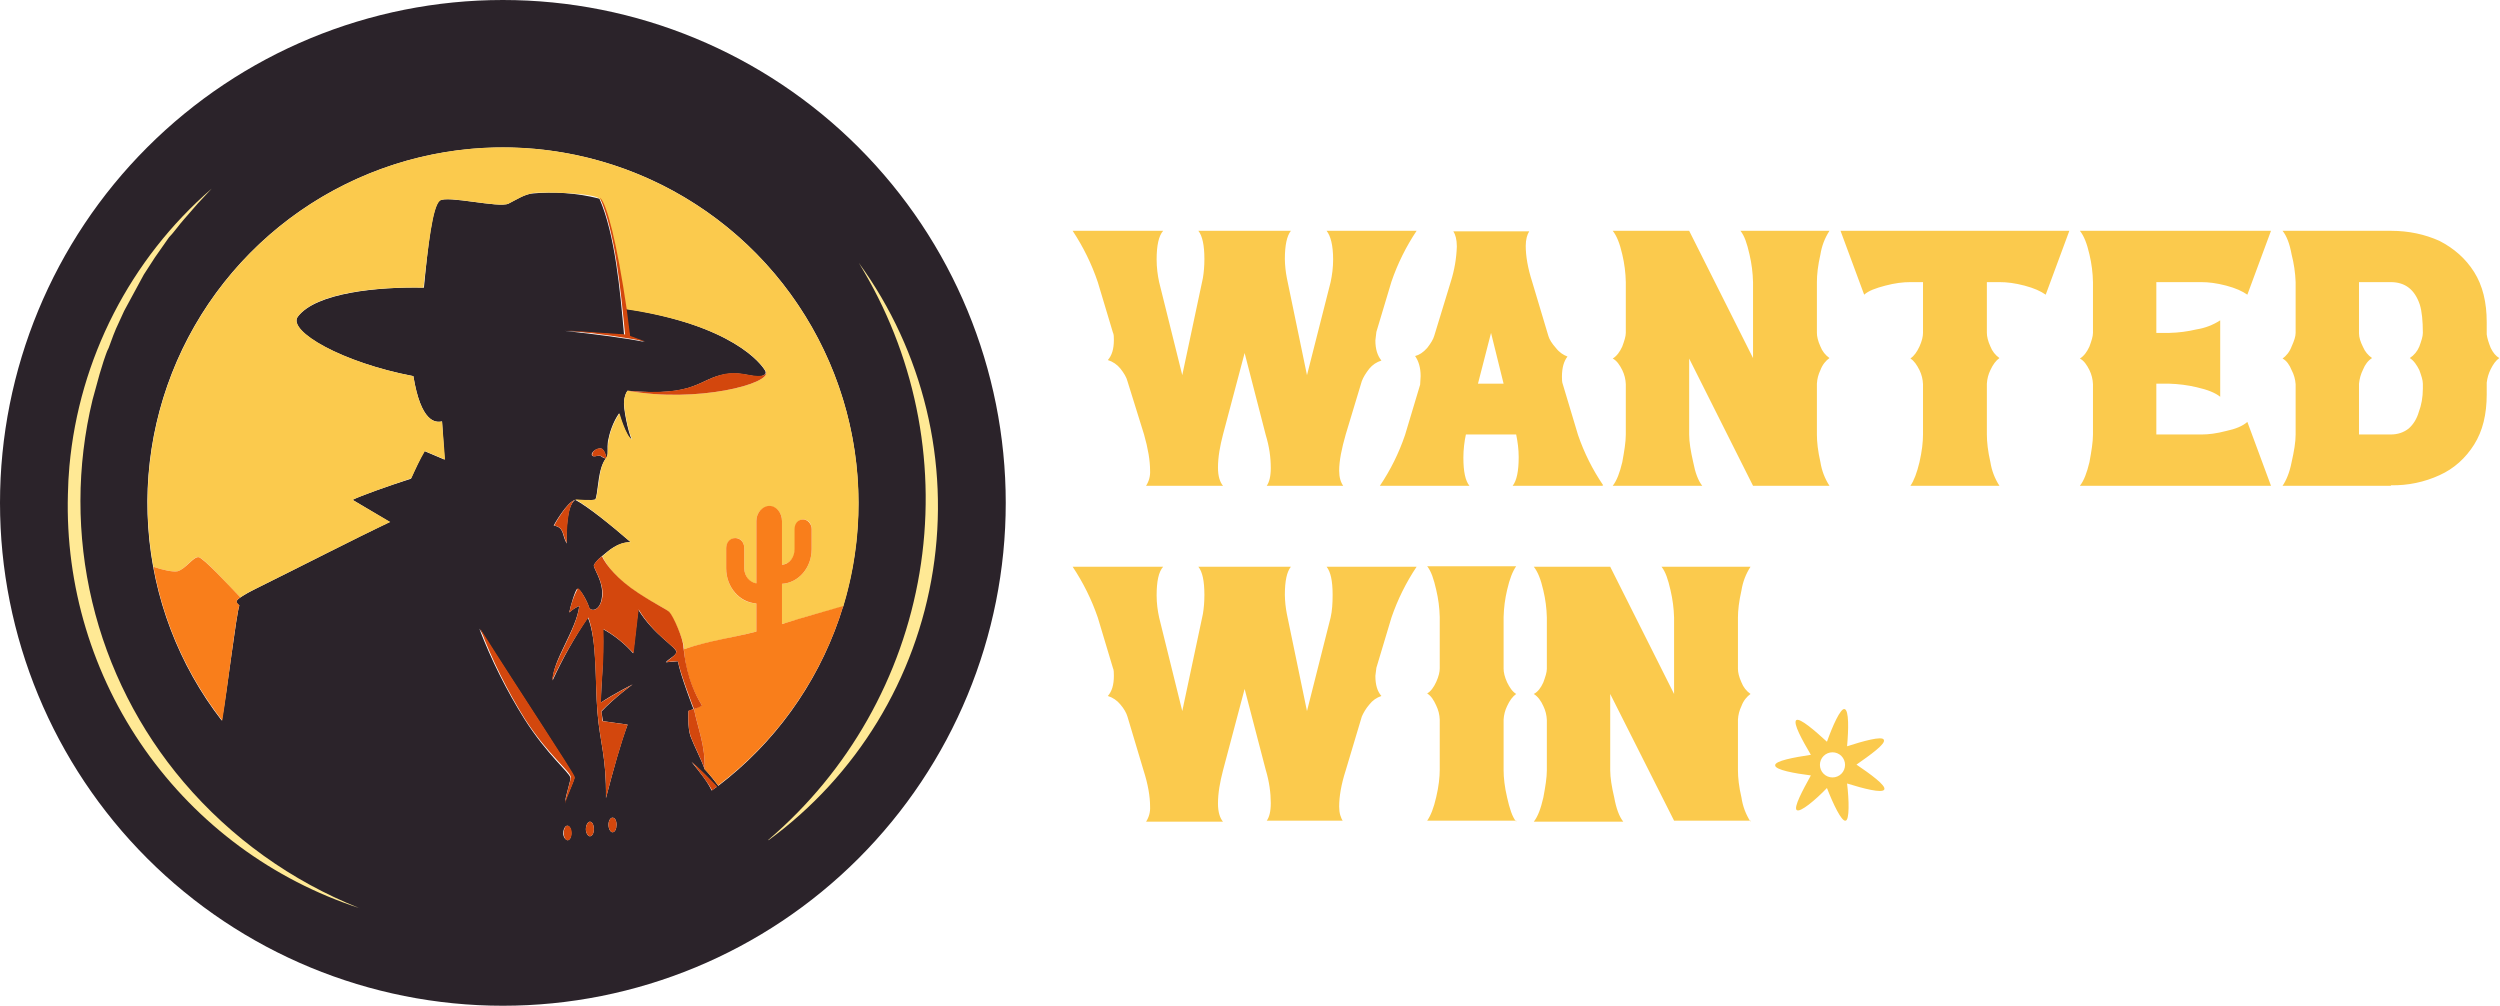 <?xml version="1.0" encoding="UTF-8"?> <svg xmlns="http://www.w3.org/2000/svg" width="174" height="70" viewBox="0 0 174 70" fill="none"><path d="M35 0C25.717 0 16.815 3.687 10.251 10.251C3.687 16.815 0 25.717 0 35C0 44.283 3.687 53.185 10.251 59.749C16.815 66.312 25.717 70 35 70C44.283 70 53.185 66.312 59.749 59.749C66.312 53.185 70 44.283 70 35C70 25.717 66.312 16.815 59.749 10.251C53.185 3.687 44.283 0 35 0ZM39.48 58.45C39.34 58.45 39.2 58.24 39.2 57.995C39.2 57.715 39.34 57.47 39.48 57.47C39.655 57.47 39.76 57.715 39.76 57.995C39.76 58.275 39.655 58.485 39.48 58.485V58.45ZM39.305 55.965C39.375 55.265 39.76 54.285 39.69 54.11C39.62 53.76 38.08 52.535 36.505 50.05C35.254 48.057 34.199 45.947 33.355 43.75C36.155 48.125 39.865 53.76 39.97 54.11C40.005 54.285 39.375 55.545 39.27 55.965H39.305ZM41.055 58.205C40.915 58.205 40.775 57.96 40.775 57.715C40.775 57.435 40.915 57.19 41.055 57.19C41.23 57.19 41.335 57.435 41.335 57.715C41.335 57.96 41.23 58.205 41.055 58.205ZM42.63 57.925C42.49 57.925 42.35 57.68 42.35 57.4C42.35 57.12 42.49 56.91 42.63 56.91C42.805 56.91 42.91 57.12 42.91 57.4C42.91 57.68 42.805 57.925 42.63 57.925ZM49.525 55.02C49.28 54.46 48.755 53.795 48.125 53.025C48.825 53.655 49.385 54.215 49.875 54.775L49.525 55.02ZM49.98 54.67C49.455 53.97 49.035 53.515 49.035 53.515C48.79 52.815 48.335 51.975 48.055 51.24C47.845 50.61 47.915 49.49 47.915 49.49L48.265 49.35C48.265 49.35 47.355 47.005 47.18 46.025L46.34 46.095C46.585 45.815 47.04 45.64 47.075 45.395C47.11 45.045 45.5 44.205 44.415 42.42L44.065 45.465C43.468 44.788 42.757 44.219 41.965 43.785C42.035 46.165 41.825 47.565 41.825 48.895C42.7 48.3 44.03 47.635 44.03 47.635C44.03 47.635 42.735 48.58 41.86 49.525L41.965 50.19L43.68 50.435C43.19 51.73 42.7 53.515 42.175 55.545C42.21 52.675 41.755 51.695 41.58 49.56C41.405 47.425 41.58 44.59 40.915 42.98C39.979 44.368 39.159 45.831 38.465 47.355C38.465 45.955 40.11 43.855 40.32 42.175C40.075 42.28 39.83 42.42 39.62 42.63C39.69 42.245 40.04 41.02 40.18 40.985C40.355 40.915 40.88 41.86 40.985 42.245C41.09 42.595 41.79 42.56 41.895 41.545C42.035 40.495 41.265 39.515 41.335 39.34C41.405 39.2 41.545 38.99 41.895 38.71C42.42 38.29 42.945 37.765 43.89 37.73C42.56 36.575 40.95 35.28 40.04 34.79C39.41 35.175 39.41 37.17 39.445 37.835C39.095 37.24 39.305 36.715 38.535 36.575C38.535 36.575 39.445 34.93 40.04 34.79C40.04 34.79 41.3 34.86 41.44 34.755C41.51 34.615 41.545 34.335 41.685 33.285C41.825 32.41 42.035 32.095 42.175 31.885C42.07 31.955 41.825 31.745 41.755 31.71C41.65 31.675 41.125 31.92 41.195 31.57C41.265 31.395 41.545 31.185 41.825 31.22C42.07 31.255 42.21 31.815 42.175 31.885L42.245 31.78C42.35 31.535 42.245 31.255 42.315 30.695C42.42 30.135 42.665 29.365 43.085 28.77C43.085 28.77 43.54 30.38 43.96 30.59C43.715 30.03 43.365 28.385 43.435 27.895C43.505 27.37 43.68 27.195 43.68 27.195C48.51 27.65 48.58 26.355 50.505 26.04C51.345 25.9 52.045 26.11 52.5 26.18C53.025 26.25 53.375 26.11 53.27 25.83C52.99 25.305 50.925 22.61 43.54 21.49L43.82 23.415L44.87 23.8C43.68 23.555 41.58 23.275 39.305 23.03L43.435 23.31C43.155 20.16 42.805 16.31 41.72 13.825C40.166 13.433 38.555 13.314 36.96 13.475C36.435 13.58 36.05 13.825 35.385 14.175C34.685 14.49 31.115 13.58 30.59 13.965C30.1 14.385 29.785 17.045 29.505 20.02C26.355 19.95 21.98 20.37 20.72 22.05C20.02 23.065 23.8 25.235 28.77 26.18C29.295 29.365 30.275 29.435 30.765 29.33L30.94 31.99L29.54 31.395C29.19 31.99 28.91 32.655 28.595 33.32C26.845 33.88 25.095 34.51 24.535 34.79L27.125 36.33C24.85 37.415 20.615 39.585 17.78 40.985C16.135 41.825 16.38 41.895 16.66 42.14C16.45 42.7 15.82 48.02 15.435 50.155C12.434 46.278 10.652 41.596 10.316 36.705C9.979 31.813 11.104 26.932 13.546 22.68C15.989 18.429 19.64 14.999 24.035 12.826C28.43 10.653 33.372 9.834 38.233 10.475C43.095 11.115 47.656 13.185 51.339 16.422C55.022 19.659 57.66 23.917 58.918 28.656C60.177 33.395 59.999 38.401 58.408 43.039C56.816 47.677 53.883 51.737 49.98 54.705V54.67Z" fill="#2B232A"></path><path d="M35.001 10.255C31.376 10.258 27.797 11.056 24.515 12.595C21.233 14.133 18.329 16.374 16.009 19.159C13.688 21.943 12.008 25.203 11.086 28.709C10.165 32.214 10.025 35.879 10.676 39.445C11.271 39.655 12.041 39.83 12.356 39.76C12.951 39.585 13.441 38.71 13.826 38.78C14.176 38.815 15.891 40.74 16.731 41.58C16.941 41.44 17.256 41.23 17.781 40.985C20.616 39.585 24.851 37.415 27.161 36.33L24.536 34.79C25.096 34.51 26.881 33.88 28.631 33.285C28.911 32.655 29.226 31.99 29.576 31.395L30.976 31.99L30.766 29.33C30.311 29.435 29.296 29.4 28.771 26.18C23.801 25.235 20.021 23.03 20.721 22.05C21.981 20.335 26.321 19.95 29.471 20.02C29.821 17.045 30.101 14.385 30.626 13.965C31.151 13.58 34.721 14.49 35.386 14.175C36.086 13.825 36.436 13.58 36.961 13.475C37.101 13.405 37.521 13.405 38.046 13.405C39.341 13.405 41.336 13.51 41.721 13.825C42.211 14.175 42.911 17.01 43.576 21.525C50.926 22.61 53.026 25.305 53.306 25.865C53.726 26.705 48.511 28.07 43.681 27.195C43.681 27.195 43.506 27.37 43.436 27.895C43.401 28.385 43.716 29.995 43.996 30.59C43.576 30.38 43.121 28.77 43.121 28.77C42.726 29.347 42.463 30.005 42.351 30.695C42.246 31.255 42.351 31.535 42.246 31.745L42.176 31.885C42.036 32.095 41.826 32.41 41.721 33.285C41.546 34.335 41.546 34.615 41.441 34.755C41.301 34.86 40.041 34.755 40.041 34.755C40.986 35.28 42.561 36.575 43.891 37.73C43.436 37.73 43.051 37.87 42.736 38.08C42.421 38.255 42.176 38.5 41.931 38.71C42.176 39.34 42.981 40.355 44.381 41.265C45.816 42.21 46.306 42.315 46.586 42.63C46.831 42.91 47.566 44.485 47.601 45.08V45.185C49.456 44.59 50.856 44.415 52.641 43.96V42C51.486 41.965 50.541 40.88 50.541 39.55V38.15C50.541 37.765 50.856 37.45 51.206 37.45C51.556 37.45 51.801 37.765 51.801 38.15V39.55C51.801 40.11 52.151 40.565 52.641 40.6V36.26C52.641 35.7 53.061 35.245 53.551 35.245C54.041 35.245 54.426 35.7 54.426 36.26V39.305C54.916 39.27 55.336 38.815 55.336 38.255V36.82C55.336 36.47 55.581 36.155 55.896 36.155C56.246 36.155 56.491 36.435 56.491 36.82V38.22C56.491 39.515 55.581 40.565 54.426 40.635V43.435C55.842 43 57.265 42.592 58.696 42.21C59.814 38.513 60.053 34.605 59.393 30.799C58.732 26.993 57.191 23.394 54.893 20.289C52.594 17.185 49.601 14.661 46.154 12.918C42.706 11.176 38.899 10.264 35.036 10.255H35.001Z" fill="#FBCA4D"></path><path d="M16.661 42.14C16.451 42.665 15.821 47.985 15.471 50.155C13.034 47.023 11.39 43.349 10.676 39.445C11.271 39.655 12.041 39.83 12.356 39.76C12.951 39.585 13.441 38.745 13.826 38.78C14.176 38.85 15.926 40.74 16.731 41.58C16.311 41.86 16.486 41.93 16.661 42.14ZM49.036 53.55C49.036 53.55 49.456 53.935 49.981 54.67C54.126 51.523 57.175 47.152 58.696 42.175C57.646 42.49 55.931 42.945 54.426 43.435V40.635C55.581 40.565 56.491 39.515 56.491 38.22V36.82C56.491 36.47 56.211 36.155 55.896 36.155C55.546 36.155 55.301 36.435 55.301 36.82V38.22C55.301 38.78 54.951 39.27 54.426 39.305V36.26C54.426 35.7 54.041 35.21 53.551 35.21C53.061 35.21 52.641 35.7 52.641 36.26V40.6C52.186 40.53 51.801 40.11 51.801 39.55V38.15C51.801 37.73 51.521 37.45 51.171 37.45C50.821 37.45 50.541 37.73 50.541 38.15V39.55C50.541 40.88 51.486 41.93 52.641 42V43.96C50.856 44.415 49.456 44.555 47.601 45.185C47.636 45.885 47.881 47.565 48.861 49.105L48.301 49.35C48.581 50.75 49.106 51.905 49.036 53.55Z" fill="#F97E1B"></path><path d="M53.481 58.45C59.058 53.688 62.781 47.116 63.997 39.884C65.213 32.652 63.844 25.224 60.131 18.9L59.781 18.305C64.262 24.473 66.115 32.165 64.934 39.697C63.753 47.228 59.635 53.984 53.481 58.485V58.45ZM14.736 13.125C9.062 18.043 5.512 24.967 4.831 32.445L4.761 33.425L4.726 34.405C4.549 40.754 6.431 46.989 10.089 52.181C13.748 57.373 18.988 61.241 25.026 63.21C20.287 61.326 16.081 58.31 12.776 54.425C9.698 50.805 7.519 46.508 6.418 41.885C5.317 37.262 5.325 32.444 6.441 27.825L6.931 26.04L7.211 25.13C7.316 24.85 7.421 24.465 7.561 24.22C7.736 23.73 8.016 22.96 8.261 22.47L8.646 21.63L9.101 20.79L10.011 19.11L10.781 17.92L11.761 16.52C12.111 16.17 12.461 15.645 12.811 15.26L13.756 14.175L14.736 13.125Z" fill="#FFE995"></path><path d="M41.336 57.715C41.336 57.96 41.231 58.205 41.056 58.205C40.916 58.205 40.776 57.96 40.776 57.715C40.776 57.435 40.916 57.19 41.056 57.19C41.231 57.19 41.336 57.435 41.336 57.715ZM42.631 56.91C42.491 56.91 42.351 57.12 42.351 57.4C42.351 57.68 42.491 57.925 42.631 57.925C42.806 57.925 42.911 57.68 42.911 57.4C42.911 57.12 42.806 56.91 42.631 56.91ZM39.481 57.47C39.341 57.47 39.236 57.715 39.236 57.96C39.236 58.24 39.341 58.485 39.516 58.485C39.656 58.485 39.796 58.24 39.796 57.96C39.796 57.715 39.656 57.47 39.516 57.47H39.481ZM41.826 31.22C41.546 31.15 41.266 31.395 41.231 31.57C41.126 31.92 41.651 31.675 41.756 31.71C41.826 31.71 42.106 31.955 42.176 31.885C42.246 31.815 42.071 31.255 41.826 31.185V31.22ZM49.036 53.55C49.106 51.905 48.581 50.75 48.301 49.35C48.301 49.35 48.686 49.245 48.861 49.105C47.811 47.425 47.636 45.605 47.566 45.045C47.566 44.485 46.866 42.875 46.586 42.595C46.306 42.35 45.816 42.175 44.416 41.265C43.016 40.355 42.176 39.34 41.896 38.71C41.546 38.99 41.406 39.165 41.336 39.34C41.266 39.515 42.036 40.495 41.931 41.51C41.791 42.56 41.091 42.63 40.986 42.21C40.881 41.86 40.356 40.915 40.216 40.95C39.939 41.479 39.739 42.045 39.621 42.63C39.866 42.42 40.076 42.28 40.321 42.175C40.111 43.89 38.501 45.99 38.431 47.355C39.147 45.829 39.99 44.365 40.951 42.98C41.546 44.59 41.406 47.425 41.581 49.56C41.756 51.695 42.211 52.675 42.176 55.545C42.701 53.515 43.226 51.73 43.681 50.435L41.931 50.19L41.861 49.49C42.736 48.58 44.031 47.635 44.031 47.635C44.031 47.635 42.701 48.335 41.826 48.895C41.826 47.565 42.071 46.165 42.001 43.785C42.771 44.205 43.506 44.835 44.101 45.465L44.451 42.42C45.501 44.205 47.111 45.08 47.076 45.36C47.041 45.64 46.621 45.815 46.376 46.095C46.761 46.025 47.181 46.025 47.181 46.025C47.391 47.005 48.301 49.35 48.301 49.35L47.916 49.455C47.916 49.455 47.846 50.61 48.056 51.205C48.336 51.975 48.791 52.78 49.036 53.515V53.55ZM43.681 27.195C48.511 28.07 53.726 26.705 53.306 25.865C53.376 26.11 53.026 26.215 52.501 26.145C52.046 26.11 51.346 25.865 50.541 26.005C48.616 26.355 48.511 27.615 43.681 27.195ZM48.161 53.025C48.756 53.83 49.281 54.46 49.561 55.02L49.911 54.74C49.349 54.147 48.766 53.574 48.161 53.025ZM40.041 34.79C39.446 34.93 38.571 36.575 38.571 36.575C39.271 36.715 39.131 37.205 39.446 37.8C39.446 37.17 39.446 35.175 40.041 34.755V34.79ZM33.426 43.75C34.258 45.946 35.302 48.055 36.541 50.05C38.116 52.5 39.691 53.69 39.726 54.075C39.761 54.25 39.376 55.265 39.341 55.93C39.411 55.51 40.041 54.25 40.006 54.075C39.901 53.725 36.156 48.09 33.426 43.75ZM43.471 23.275L39.376 22.995C41.616 23.205 43.716 23.52 44.906 23.765L43.856 23.38L43.611 21.455C42.946 16.975 42.246 14.175 41.756 13.755C42.841 16.275 43.191 20.125 43.506 23.275H43.471Z" fill="#D3470D"></path><path d="M93.486 33.81H88.166C88.341 33.565 88.446 33.145 88.446 32.585C88.446 31.815 88.341 31.08 88.096 30.275L86.626 24.57L85.121 30.24C84.911 31.045 84.771 31.815 84.771 32.55C84.771 33.145 84.911 33.565 85.121 33.81H79.766C79.969 33.499 80.067 33.131 80.046 32.76C80.046 32.06 79.906 31.22 79.626 30.24L78.471 26.53C78.401 26.25 78.226 25.97 77.981 25.655C77.755 25.374 77.45 25.167 77.106 25.06C77.386 24.745 77.526 24.29 77.526 23.66C77.526 23.45 77.526 23.275 77.456 23.135L76.406 19.635C75.98 18.374 75.391 17.174 74.656 16.065H80.956C80.641 16.415 80.501 17.115 80.501 18.06C80.501 18.62 80.571 19.145 80.676 19.635L82.286 26.11L83.721 19.355C83.791 18.935 83.826 18.515 83.826 18.025C83.826 17.08 83.686 16.415 83.406 16.065H89.846C89.566 16.415 89.426 17.08 89.426 18.025C89.433 18.472 89.48 18.917 89.566 19.355L90.966 26.11L92.611 19.635C92.716 19.145 92.786 18.62 92.786 18.06C92.786 17.08 92.611 16.415 92.331 16.065H98.596C97.862 17.163 97.274 18.351 96.846 19.6L95.796 23.1L95.726 23.695C95.726 24.29 95.866 24.745 96.146 25.095C95.817 25.195 95.525 25.39 95.306 25.655C95.061 25.97 94.886 26.25 94.781 26.53L93.661 30.24C93.381 31.22 93.206 32.06 93.206 32.76C93.206 33.215 93.311 33.565 93.486 33.81ZM111.511 33.81H105.281C105.561 33.46 105.701 32.795 105.701 31.815C105.701 31.255 105.631 30.765 105.526 30.24H102.026C101.921 30.73 101.851 31.29 101.851 31.85C101.851 32.83 101.991 33.46 102.271 33.81H96.041C96.779 32.715 97.367 31.526 97.791 30.275L98.841 26.775L98.876 26.18C98.876 25.585 98.736 25.13 98.491 24.78C98.771 24.71 99.051 24.535 99.331 24.22C99.576 23.905 99.751 23.625 99.821 23.38L100.976 19.6C101.228 18.806 101.369 17.982 101.396 17.15C101.396 16.66 101.291 16.31 101.151 16.1H106.436C106.296 16.31 106.191 16.66 106.191 17.115C106.191 17.815 106.331 18.655 106.646 19.635L107.766 23.38C107.836 23.625 108.011 23.905 108.291 24.22C108.536 24.535 108.816 24.71 109.096 24.815C108.851 25.13 108.711 25.585 108.711 26.215C108.711 26.425 108.711 26.6 108.781 26.775L109.831 30.275C110.256 31.514 110.845 32.691 111.581 33.775L111.511 33.81ZM104.651 26.705L103.776 23.17L102.866 26.705H104.616H104.651ZM127.331 33.81H122.011L117.566 24.955V30.24C117.566 30.765 117.671 31.395 117.846 32.165C117.986 32.9 118.196 33.46 118.476 33.81H112.246C112.526 33.46 112.736 32.9 112.911 32.165C113.051 31.395 113.156 30.765 113.156 30.24V26.74C113.144 26.4 113.06 26.066 112.911 25.76C112.736 25.41 112.526 25.095 112.246 24.955C112.526 24.78 112.736 24.5 112.911 24.115C113.051 23.73 113.156 23.415 113.156 23.17V19.635C113.143 18.986 113.061 18.341 112.911 17.71C112.736 16.94 112.526 16.415 112.246 16.065H117.566L122.011 24.92V19.635C121.996 18.987 121.914 18.342 121.766 17.71C121.591 16.94 121.416 16.415 121.136 16.065H127.331C127.007 16.563 126.793 17.123 126.701 17.71C126.526 18.48 126.456 19.11 126.456 19.635V23.17C126.456 23.415 126.526 23.73 126.701 24.115C126.826 24.44 127.046 24.72 127.331 24.92C127.086 25.095 126.841 25.375 126.701 25.76C126.557 26.055 126.474 26.377 126.456 26.705V30.24C126.456 30.765 126.526 31.395 126.701 32.165C126.793 32.752 127.007 33.312 127.331 33.81ZM139.161 33.81H132.966C133.211 33.46 133.421 32.9 133.596 32.165C133.771 31.395 133.841 30.765 133.841 30.24V26.74C133.829 26.4 133.745 26.066 133.596 25.76C133.421 25.41 133.211 25.095 132.966 24.955C133.211 24.78 133.421 24.5 133.596 24.115C133.771 23.73 133.841 23.415 133.841 23.17V19.635H132.966C132.441 19.635 131.881 19.705 131.216 19.88C130.551 20.055 130.061 20.23 129.746 20.51L128.101 16.065H144.026L142.381 20.51C142.031 20.265 141.576 20.055 140.911 19.88C140.246 19.705 139.686 19.635 139.161 19.635H138.286V23.17C138.286 23.415 138.356 23.73 138.531 24.115C138.656 24.44 138.876 24.72 139.161 24.92C138.916 25.095 138.706 25.375 138.531 25.76C138.387 26.055 138.304 26.377 138.286 26.705V30.24C138.286 30.765 138.356 31.395 138.531 32.165C138.623 32.752 138.837 33.312 139.161 33.81ZM158.061 33.81H144.761C145.041 33.46 145.251 32.9 145.426 32.165C145.566 31.395 145.671 30.765 145.671 30.24V26.74C145.659 26.4 145.575 26.066 145.426 25.76C145.251 25.41 145.041 25.095 144.761 24.955C145.041 24.78 145.251 24.5 145.426 24.115C145.566 23.73 145.671 23.415 145.671 23.17V19.635C145.658 18.986 145.576 18.341 145.426 17.71C145.251 16.94 145.041 16.415 144.761 16.065H158.061L156.416 20.51C156.066 20.265 155.611 20.055 154.946 19.88C154.281 19.705 153.721 19.635 153.196 19.635H150.081V23.17H150.991C151.628 23.155 152.262 23.073 152.881 22.925C153.468 22.834 154.029 22.619 154.526 22.295V27.615C154.176 27.335 153.651 27.125 152.881 26.95C152.261 26.805 151.628 26.723 150.991 26.705H150.081V30.24H153.231C153.721 30.24 154.281 30.17 154.946 29.995C155.611 29.855 156.101 29.645 156.416 29.365L158.061 33.81ZM166.391 33.81H158.866C159.111 33.46 159.356 32.9 159.496 32.165C159.671 31.395 159.776 30.765 159.776 30.24V26.74C159.753 26.397 159.657 26.063 159.496 25.76C159.356 25.41 159.146 25.095 158.866 24.955C159.111 24.78 159.356 24.5 159.496 24.115C159.671 23.73 159.776 23.415 159.776 23.17V19.635C159.752 18.985 159.658 18.34 159.496 17.71C159.356 16.94 159.146 16.415 158.866 16.065H166.426C167.651 16.065 168.771 16.31 169.786 16.765C170.801 17.29 171.606 17.99 172.201 18.935C172.796 19.88 173.076 21.035 173.076 22.435V23.275C173.111 23.555 173.216 23.87 173.356 24.22C173.531 24.57 173.706 24.78 173.951 24.92C173.706 25.095 173.531 25.34 173.356 25.69C173.208 25.986 173.113 26.306 173.076 26.635V27.44C173.076 28.84 172.796 29.995 172.201 30.94C171.606 31.885 170.801 32.62 169.786 33.075C168.733 33.558 167.585 33.797 166.426 33.775L166.391 33.81ZM166.391 30.24C166.881 30.24 167.301 30.1 167.651 29.82C167.966 29.54 168.211 29.155 168.351 28.665C168.526 28.21 168.631 27.65 168.631 27.055V26.705C168.631 26.46 168.526 26.145 168.386 25.76C168.211 25.41 168.001 25.095 167.721 24.92C168.02 24.726 168.252 24.445 168.386 24.115C168.526 23.73 168.631 23.415 168.631 23.17C168.631 22.33 168.561 21.665 168.421 21.21C168.071 20.16 167.406 19.635 166.391 19.635H164.186V23.205C164.186 23.485 164.291 23.8 164.466 24.15C164.597 24.462 164.816 24.73 165.096 24.92C164.816 25.095 164.606 25.375 164.466 25.725C164.314 26.032 164.219 26.364 164.186 26.705V30.24H166.391ZM93.451 57.12H88.166C88.341 56.875 88.446 56.49 88.446 55.895C88.446 55.195 88.341 54.39 88.096 53.585L86.626 47.95L85.121 53.62C84.911 54.425 84.771 55.195 84.771 55.93C84.771 56.525 84.911 56.945 85.121 57.19H79.766C79.969 56.879 80.067 56.511 80.046 56.14C80.046 55.44 79.906 54.6 79.591 53.62L78.471 49.875C78.401 49.63 78.226 49.315 77.981 49.035C77.755 48.754 77.45 48.547 77.106 48.44C77.386 48.125 77.526 47.67 77.526 47.04C77.526 46.83 77.526 46.62 77.456 46.48L76.406 42.98C75.977 41.731 75.389 40.544 74.656 39.445H80.956C80.641 39.795 80.501 40.46 80.501 41.44C80.501 42 80.571 42.49 80.676 42.98L82.286 49.49L83.721 42.735C83.791 42.315 83.826 41.895 83.826 41.405C83.826 40.425 83.686 39.795 83.406 39.445H89.846C89.566 39.795 89.426 40.425 89.426 41.405C89.433 41.852 89.48 42.297 89.566 42.735L90.966 49.49L92.611 42.98C92.716 42.525 92.751 42 92.751 41.405C92.751 40.425 92.611 39.795 92.331 39.445H98.596C97.862 40.543 97.274 41.731 96.846 42.98L95.796 46.48L95.726 47.04C95.726 47.67 95.866 48.125 96.146 48.44C95.813 48.55 95.52 48.757 95.306 49.035C95.061 49.315 94.886 49.63 94.781 49.875L93.661 53.62C93.346 54.6 93.206 55.44 93.206 56.14C93.206 56.595 93.311 56.91 93.486 57.19L93.451 57.12ZM105.526 57.12H99.331C99.576 56.77 99.786 56.245 99.961 55.475C100.136 54.74 100.206 54.075 100.206 53.585V50.085C100.194 49.745 100.11 49.411 99.961 49.105C99.786 48.72 99.611 48.44 99.331 48.265C99.576 48.125 99.786 47.845 99.961 47.46C100.136 47.075 100.206 46.76 100.206 46.515V42.945C100.191 42.308 100.109 41.675 99.961 41.055C99.786 40.285 99.611 39.76 99.331 39.41H105.526C105.281 39.76 105.071 40.285 104.896 41.055C104.749 41.675 104.667 42.308 104.651 42.945V46.55C104.651 46.795 104.721 47.11 104.896 47.495C105.071 47.845 105.246 48.125 105.526 48.3C105.281 48.475 105.071 48.755 104.896 49.14C104.752 49.435 104.669 49.757 104.651 50.085V53.62C104.651 54.11 104.721 54.775 104.896 55.51C105.071 56.28 105.246 56.84 105.526 57.19V57.12ZM121.836 57.12H116.516L112.071 48.3V53.62C112.071 54.11 112.176 54.775 112.351 55.51C112.491 56.28 112.701 56.84 112.981 57.19H106.751C107.031 56.84 107.241 56.28 107.416 55.51C107.556 54.775 107.661 54.11 107.661 53.62V50.12C107.649 49.78 107.565 49.446 107.416 49.14C107.241 48.755 107.031 48.475 106.751 48.3C107.031 48.16 107.241 47.88 107.416 47.495C107.556 47.11 107.661 46.795 107.661 46.55V42.98C107.646 42.343 107.564 41.71 107.416 41.09C107.241 40.32 107.031 39.795 106.751 39.445H112.071L116.516 48.3V42.98C116.498 42.343 116.416 41.71 116.271 41.09C116.096 40.32 115.921 39.795 115.641 39.445H121.836C121.512 39.943 121.298 40.503 121.206 41.09C121.031 41.86 120.961 42.49 120.961 42.98V46.55C120.961 46.795 121.031 47.11 121.206 47.495C121.331 47.82 121.551 48.1 121.836 48.3C121.591 48.475 121.346 48.755 121.206 49.14C121.062 49.435 120.979 49.757 120.961 50.085V53.62C120.961 54.11 121.031 54.775 121.206 55.51C121.293 56.109 121.508 56.682 121.836 57.19V57.12ZM129.186 53.235C130.131 52.57 131.286 51.765 131.111 51.485C131.006 51.205 129.641 51.59 128.556 51.94C128.661 50.785 128.696 49.42 128.381 49.35C128.101 49.28 127.541 50.54 127.156 51.625C126.316 50.855 125.266 49.945 125.021 50.12C124.776 50.33 125.441 51.52 126.036 52.535C124.881 52.71 123.516 52.955 123.551 53.27C123.551 53.585 124.916 53.83 126.036 53.97C125.476 54.985 124.811 56.21 125.056 56.385C125.301 56.56 126.351 55.685 127.156 54.845C127.576 55.93 128.171 57.19 128.451 57.12C128.731 57.085 128.696 55.685 128.556 54.53C129.676 54.88 131.006 55.23 131.146 54.95C131.286 54.67 130.166 53.865 129.186 53.2V53.235ZM127.541 54.11C127.309 54.11 127.087 54.018 126.923 53.854C126.758 53.69 126.666 53.467 126.666 53.235C126.666 53.003 126.758 52.78 126.923 52.616C127.087 52.452 127.309 52.36 127.541 52.36C127.773 52.36 127.996 52.452 128.16 52.616C128.324 52.78 128.416 53.003 128.416 53.235C128.416 53.467 128.324 53.69 128.16 53.854C127.996 54.018 127.773 54.11 127.541 54.11Z" fill="#FBCA4D"></path></svg> 